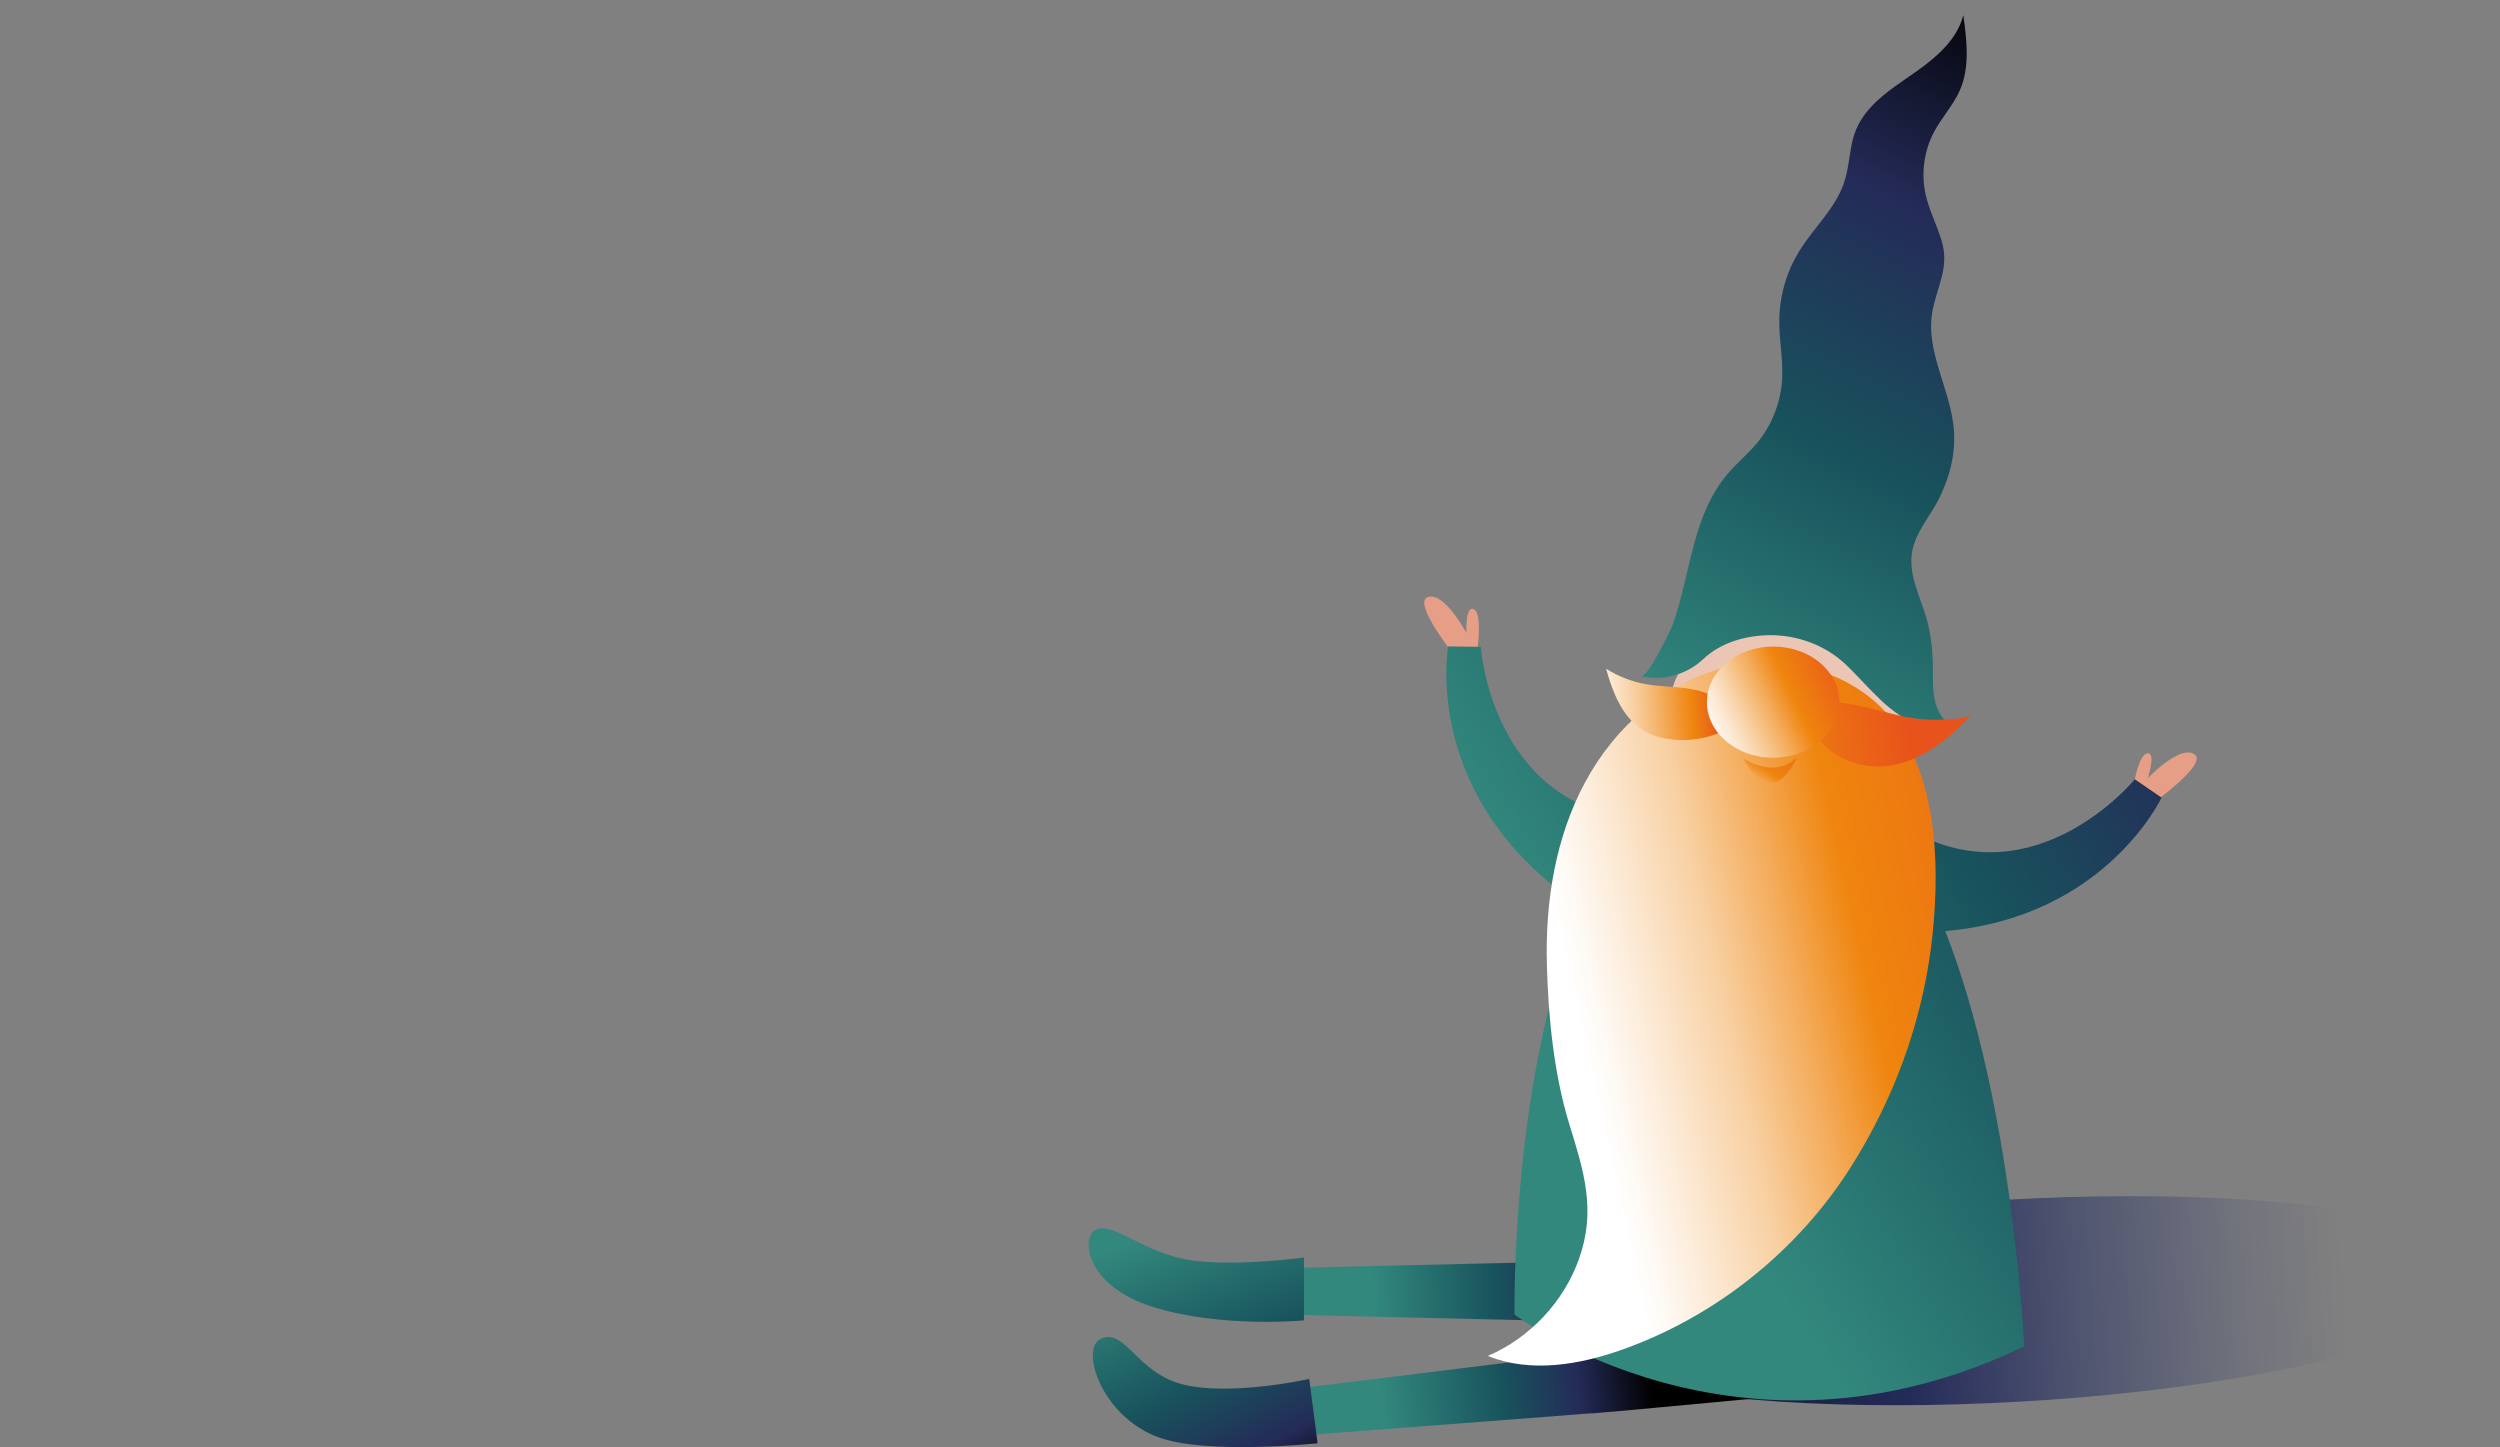 <?xml version="1.0" encoding="UTF-8"?>
<svg xmlns="http://www.w3.org/2000/svg" width="152" height="88" xmlns:xlink="http://www.w3.org/1999/xlink" viewBox="0 0 152 88">
  <rect x="0" y="0" width="152" height="88" fill="#808080" stroke="none"/>
  <defs>
    <linearGradient id="Dégradé_sans_nom_94" data-name="Dégradé sans nom 94" x1="392.49" y1="1130.21" x2="334.4" y2="1152.1" gradientTransform="translate(164.76 -1117.49) rotate(20.01)" gradientUnits="userSpaceOnUse">
      <stop offset=".07" stop-color="#2c366e" stop-opacity="0"/>
      <stop offset=".16" stop-color="#2a346a" stop-opacity=".15"/>
      <stop offset=".33" stop-color="#273062" stop-opacity=".54"/>
      <stop offset=".5" stop-color="#242b58"/>
      <stop offset="1" stop-color="#000"/>
    </linearGradient>
    <linearGradient id="Dégradé_sans_nom_204" data-name="Dégradé sans nom 204" x1="61.58" y1="79.77" x2="109.16" y2="78.87" gradientUnits="userSpaceOnUse">
      <stop offset=".46" stop-color="#32887d"/>
      <stop offset=".62" stop-color="#18525c"/>
      <stop offset=".7" stop-color="#242b58"/>
      <stop offset=".77" stop-color="#000"/>
    </linearGradient>
    <linearGradient id="Dégradé_sans_nom_93" data-name="Dégradé sans nom 93" x1="180.58" y1="-183.79" x2="255.35" y2="-185.21" gradientTransform="translate(-107.09 290.17) rotate(-5.69)" gradientUnits="userSpaceOnUse">
      <stop offset=".4" stop-color="#32887d"/>
      <stop offset=".5" stop-color="#18525c"/>
      <stop offset=".56" stop-color="#242b58"/>
      <stop offset=".62" stop-color="#000"/>
    </linearGradient>
    <linearGradient id="Dégradé_sans_nom_133" data-name="Dégradé sans nom 133" x1="1515.82" y1="3925.69" x2="1574.06" y2="3902.84" gradientTransform="translate(3819.66 -1832.42) rotate(84.31)" gradientUnits="userSpaceOnUse">
      <stop offset=".21" stop-color="#32887d"/>
      <stop offset=".34" stop-color="#18525c"/>
      <stop offset=".42" stop-color="#242b58"/>
      <stop offset=".48" stop-color="#000"/>
    </linearGradient>
    <linearGradient id="Dégradé_sans_nom_133-2" data-name="Dégradé sans nom 133" x1="1784.72" y1="4050.76" x2="1842.96" y2="4027.91" gradientTransform="translate(4117.89 -1722.69) rotate(90)" xlink:href="#Dégradé_sans_nom_133"/>
    <linearGradient id="Dégradé_sans_nom_198" data-name="Dégradé sans nom 198" x1="165.54" y1="53.12" x2="208.8" y2="-31.15" gradientTransform="translate(-63.72)" gradientUnits="userSpaceOnUse">
      <stop offset=".09" stop-color="#32887d"/>
      <stop offset=".29" stop-color="#18525c"/>
      <stop offset=".45" stop-color="#242b58"/>
      <stop offset=".6" stop-color="#000"/>
    </linearGradient>
    <linearGradient id="Dégradé_sans_nom_133-3" data-name="Dégradé sans nom 133" x1="66.62" y1="85.8" x2="221.67" y2="-14.57" gradientTransform="matrix(1,0,0,1,0,0)" xlink:href="#Dégradé_sans_nom_133"/>
    <linearGradient id="Dégradé_sans_nom_200" data-name="Dégradé sans nom 200" x1="84.74" y1="79.14" x2="229.06" y2="47.43" gradientTransform="translate(-63.72)" gradientUnits="userSpaceOnUse">
      <stop offset=".52" stop-color="#fff"/>
      <stop offset=".53" stop-color="#fef9f3"/>
      <stop offset=".55" stop-color="#fce9d4"/>
      <stop offset=".58" stop-color="#f8d0a2"/>
      <stop offset=".61" stop-color="#f4ac5c"/>
      <stop offset=".64" stop-color="#ef850e"/>
      <stop offset=".79" stop-color="#e8531b"/>
    </linearGradient>
    <linearGradient id="Dégradé_sans_nom_202" data-name="Dégradé sans nom 202" x1="156.38" y1="43.29" x2="168.36" y2="42.54" gradientTransform="translate(-63.72)" gradientUnits="userSpaceOnUse">
      <stop offset=".3" stop-color="#fff"/>
      <stop offset=".35" stop-color="#fef9f3"/>
      <stop offset=".44" stop-color="#fce9d4"/>
      <stop offset=".56" stop-color="#f8d0a2"/>
      <stop offset=".7" stop-color="#f4ac5c"/>
      <stop offset=".85" stop-color="#ef850e"/>
      <stop offset="1" stop-color="#e8531b"/>
    </linearGradient>
    <linearGradient id="Dégradé_sans_nom_201" data-name="Dégradé sans nom 201" x1="166.85" y1="45.98" x2="183.08" y2="43.61" gradientTransform="translate(-63.72)" gradientUnits="userSpaceOnUse">
      <stop offset=".15" stop-color="#fff"/>
      <stop offset=".16" stop-color="#fef9f3"/>
      <stop offset=".18" stop-color="#fce9d4"/>
      <stop offset=".21" stop-color="#f8d0a2"/>
      <stop offset=".24" stop-color="#f4ac5c"/>
      <stop offset=".28" stop-color="#ef850e"/>
      <stop offset=".79" stop-color="#e8531b"/>
    </linearGradient>
    <linearGradient id="Dégradé_sans_nom_199" data-name="Dégradé sans nom 199" x1="166.27" y1="45.13" x2="176.38" y2="40.45" gradientTransform="translate(-63.72)" gradientUnits="userSpaceOnUse">
      <stop offset=".1" stop-color="#fff"/>
      <stop offset=".15" stop-color="#fef9f3"/>
      <stop offset=".24" stop-color="#fce9d4"/>
      <stop offset=".35" stop-color="#f8d0a2"/>
      <stop offset=".49" stop-color="#f4ac5c"/>
      <stop offset=".63" stop-color="#ef850e"/>
      <stop offset="1" stop-color="#e8531b"/>
    </linearGradient>
    <linearGradient id="Dégradé_sans_nom_166" data-name="Dégradé sans nom 166" x1="167.28" y1="51.9" x2="173.09" y2="43.66" gradientTransform="translate(-63.72)" gradientUnits="userSpaceOnUse">
      <stop offset=".34" stop-color="#fff"/>
      <stop offset=".36" stop-color="#fef9f3"/>
      <stop offset=".41" stop-color="#fce9d4"/>
      <stop offset=".47" stop-color="#f8d0a2"/>
      <stop offset=".55" stop-color="#f4ac5c"/>
      <stop offset=".63" stop-color="#ef850e"/>
      <stop offset="1" stop-color="#e8531b"/>
    </linearGradient>
  </defs>
  <g fill="none" isolation="isolate">
    <g id="html">
      <g>
        <ellipse cx="122.43" cy="79.07" rx="29.02" ry="6.15" transform="translate(-4.29 7.08) rotate(-3.25)" fill="url(#Dégradé_sans_nom_94)" mix-blend-mode="multiply"/>
        <g>
          <path d="m89.8,39.71s.36-2.36-.18-2.66c-.54-.3-.46,1.44-.46,1.44,0,0-1.32-2.51-2.34-2.19-1.02.33,1.77,3.75,1.77,3.75l1.2-.34Z" fill="#e79e86"/>
          <path d="m100.29,77.28c-.79-.25-1.61-.44-2.45-.52-.34-.04-.69-.06-1.03-.07h-.52s-.45,0-.45,0c-.59.01-1.19.03-1.78.04-9.52.22-19.04.44-19.04.44v2.69s9.52.22,19.04.44c.6.01,1.19.03,1.78.04h.44s.37.03.37.03c.24.02.49.04.73.08.96.14,1.87.45,2.68.86.08.04.15.1.23.14v-4.18Z" fill="url(#Dégradé_sans_nom_204)"/>
          <path d="m114.64,80.51c-.08,0-16.74,1.69-16.82,1.69-.34,0-.69.01-1.03.03l-.52.05-.44.05c-.59.07-1.18.15-1.77.22-9.45,1.16-18.91,2.33-18.91,2.33l.27,2.68s9.5-.73,18.99-1.45c.59-.05,1.19-.09,1.78-.14l.44-.03.37-.02c.4-.03.63-.07.95-.08.24-.01,16.83-1.59,17.07-1.56l-.38-3.78Z" fill="url(#Dégradé_sans_nom_93)"/>
          <path d="m79.6,83.84s-5.73,1.28-8.46.07c-2.19-.97-2.84-3.07-4.18-2.53-1.34.54-.04,4.67,3.4,5.98,2.93,1.12,9.75.39,9.75.39l-.51-3.92Z" fill="url(#Dégradé_sans_nom_133)"/>
          <path d="m79.27,76.46s-4.83.65-7.42.06c-2.59-.59-4.18-2.18-5.18-1.77-1,.41-.71,3.42,3.42,4.71,4.12,1.3,9.19.82,9.19.82v-3.83Z" fill="url(#Dégradé_sans_nom_133-2)"/>
          <g>
            <path d="m129.63,48.32s.3-2.37.9-2.51c.6-.14.05,1.51.05,1.51,0,0,1.95-2.06,2.84-1.46.89.59-2.73,3.12-2.73,3.12l-1.06-.66Z" fill="#e79e86"/>
            <ellipse cx="109.29" cy="42.73" rx="7.71" ry="5.16" fill="#ecc6b5"/>
            <path d="m109,15.98c-.52,1.07-.8,2.26-.82,3.45-.02,1.23.25,2.45.17,3.67-.09,1.41-.64,2.79-1.55,3.87-.52.62-1.15,1.14-1.69,1.76-2.25,2.58-2.3,6.16-3.41,9.24-.13.36-1.52,3.24-1.92,3.14,1.33.32,2.78-.1,3.77-1.03,1.06-1,2.52-1.43,3.99-1.46,1.71-.03,3.43.6,4.67,1.77.58.55,1.13,1.17,1.7,1.74,1.27,1.29,2.65,2.38,4.73,2.01-.55-.34-.88-.96-1.01-1.6-.13-.63-.11-1.29-.11-1.94-.01-1.01-.11-2.03-.39-3-.38-1.33-1.1-2.64-.88-4.01.2-1.26,1.18-2.28,1.71-3.41.66-1.39,1-2.85.8-4.39-.29-2.3-1.67-4.5-1.28-6.79.27-1.57,1.06-2.69.58-4.33-.28-.96-.76-1.86-.98-2.83-.29-1.29-.1-2.68.52-3.84.47-.87,1.16-1.61,1.56-2.51.62-1.42.42-3.04.21-4.57-.36,1.44-1.57,2.51-2.78,3.37-1.66,1.18-3.53,2.23-3.98,4.36-.18.84-.23,1.7-.51,2.51-.54,1.55-1.84,2.7-2.7,4.1-.14.23-.27.47-.39.71Z" fill="url(#Dégradé_sans_nom_198)"/>
            <path d="m105.96,46.46s1.67,1.53,2.88,0c0,0-.06,1.46-.9,1.54-.85.09-1.52-.96-1.52-.96l-.46-.58Z" fill="#7e7773"/>
            <path d="m131.43,48.5l-1.63-1.12s-6.01,7.34-13.58,3.14l-.14,1.52c-2.18-3.63-5.03-6.09-8.75-6.08-3.64.02-6.41,1.84-8.52,4.63l.47-.82c-8.61-.98-9.25-10.44-9.25-10.44l-1.98-.03s-1.71,9.33,8.12,15.82l.21-.37c-4.54,10.06-4.3,25.17-4.3,25.17,0,0,13.56,10.33,30.99,1.94,0,0-.64-14.67-4.8-25.25,9.74-.83,13.15-8.11,13.15-8.11Z" fill="url(#Dégradé_sans_nom_133-3)"/>
            <path d="m115.25,44.02c-.12-.16-.25-.32-.38-.48-2.33-2.73-6.34-3.81-9.86-2.99-3.71.87-6.82,3.64-8.63,7-1.81,3.36-2.43,7.26-2.33,11.08.08,3.17.43,6.7,1.37,9.74.88,2.84,1.64,5.21.58,8.18-.93,2.61-2.99,4.8-5.54,5.89,2.61,1.06,5.6.54,8.25-.41,5.65-2.03,10.58-5.98,13.8-11.04,2.56-4.03,4.28-8.62,4.89-13.35.56-4.33.53-9.93-2.17-13.62Z" fill="url(#Dégradé_sans_nom_200)"/>
            <path d="m104.75,42.73c-.63-.55-1.46-.78-2.27-.89-.81-.11-1.63-.1-2.44-.25-.84-.15-1.66-.47-2.39-.93.39,1.41.96,2.87,2.13,3.66.52.35,1.13.54,1.74.62,1.41.2,2.88-.15,4.09-.95l-.86-1.26Z" fill="url(#Dégradé_sans_nom_202)"/>
            <path d="m110.07,44.03c.74,1.92,2.97,2.84,4.9,2.51,1.93-.33,3.59-1.65,4.95-3.15-.38.42-2.38.39-2.95.35-1.11-.08-2.2-.42-3.28-.68-1.32-.31-2.81-.59-4.16-.31l.55,1.28Z" fill="url(#Dégradé_sans_nom_201)"/>
            <ellipse cx="107.81" cy="42.69" rx="4.03" ry="3.38" fill="url(#Dégradé_sans_nom_199)"/>
            <path d="m105.98,46.1s1.89,1.32,3.28-.06c0,0-.69,1.57-1.54,1.56-.86-.01-1.36-.87-1.36-.87l-.38-.63Z" fill="url(#Dégradé_sans_nom_166)"/>
          </g>
        </g>
      </g>
    </g>
  </g>
</svg>